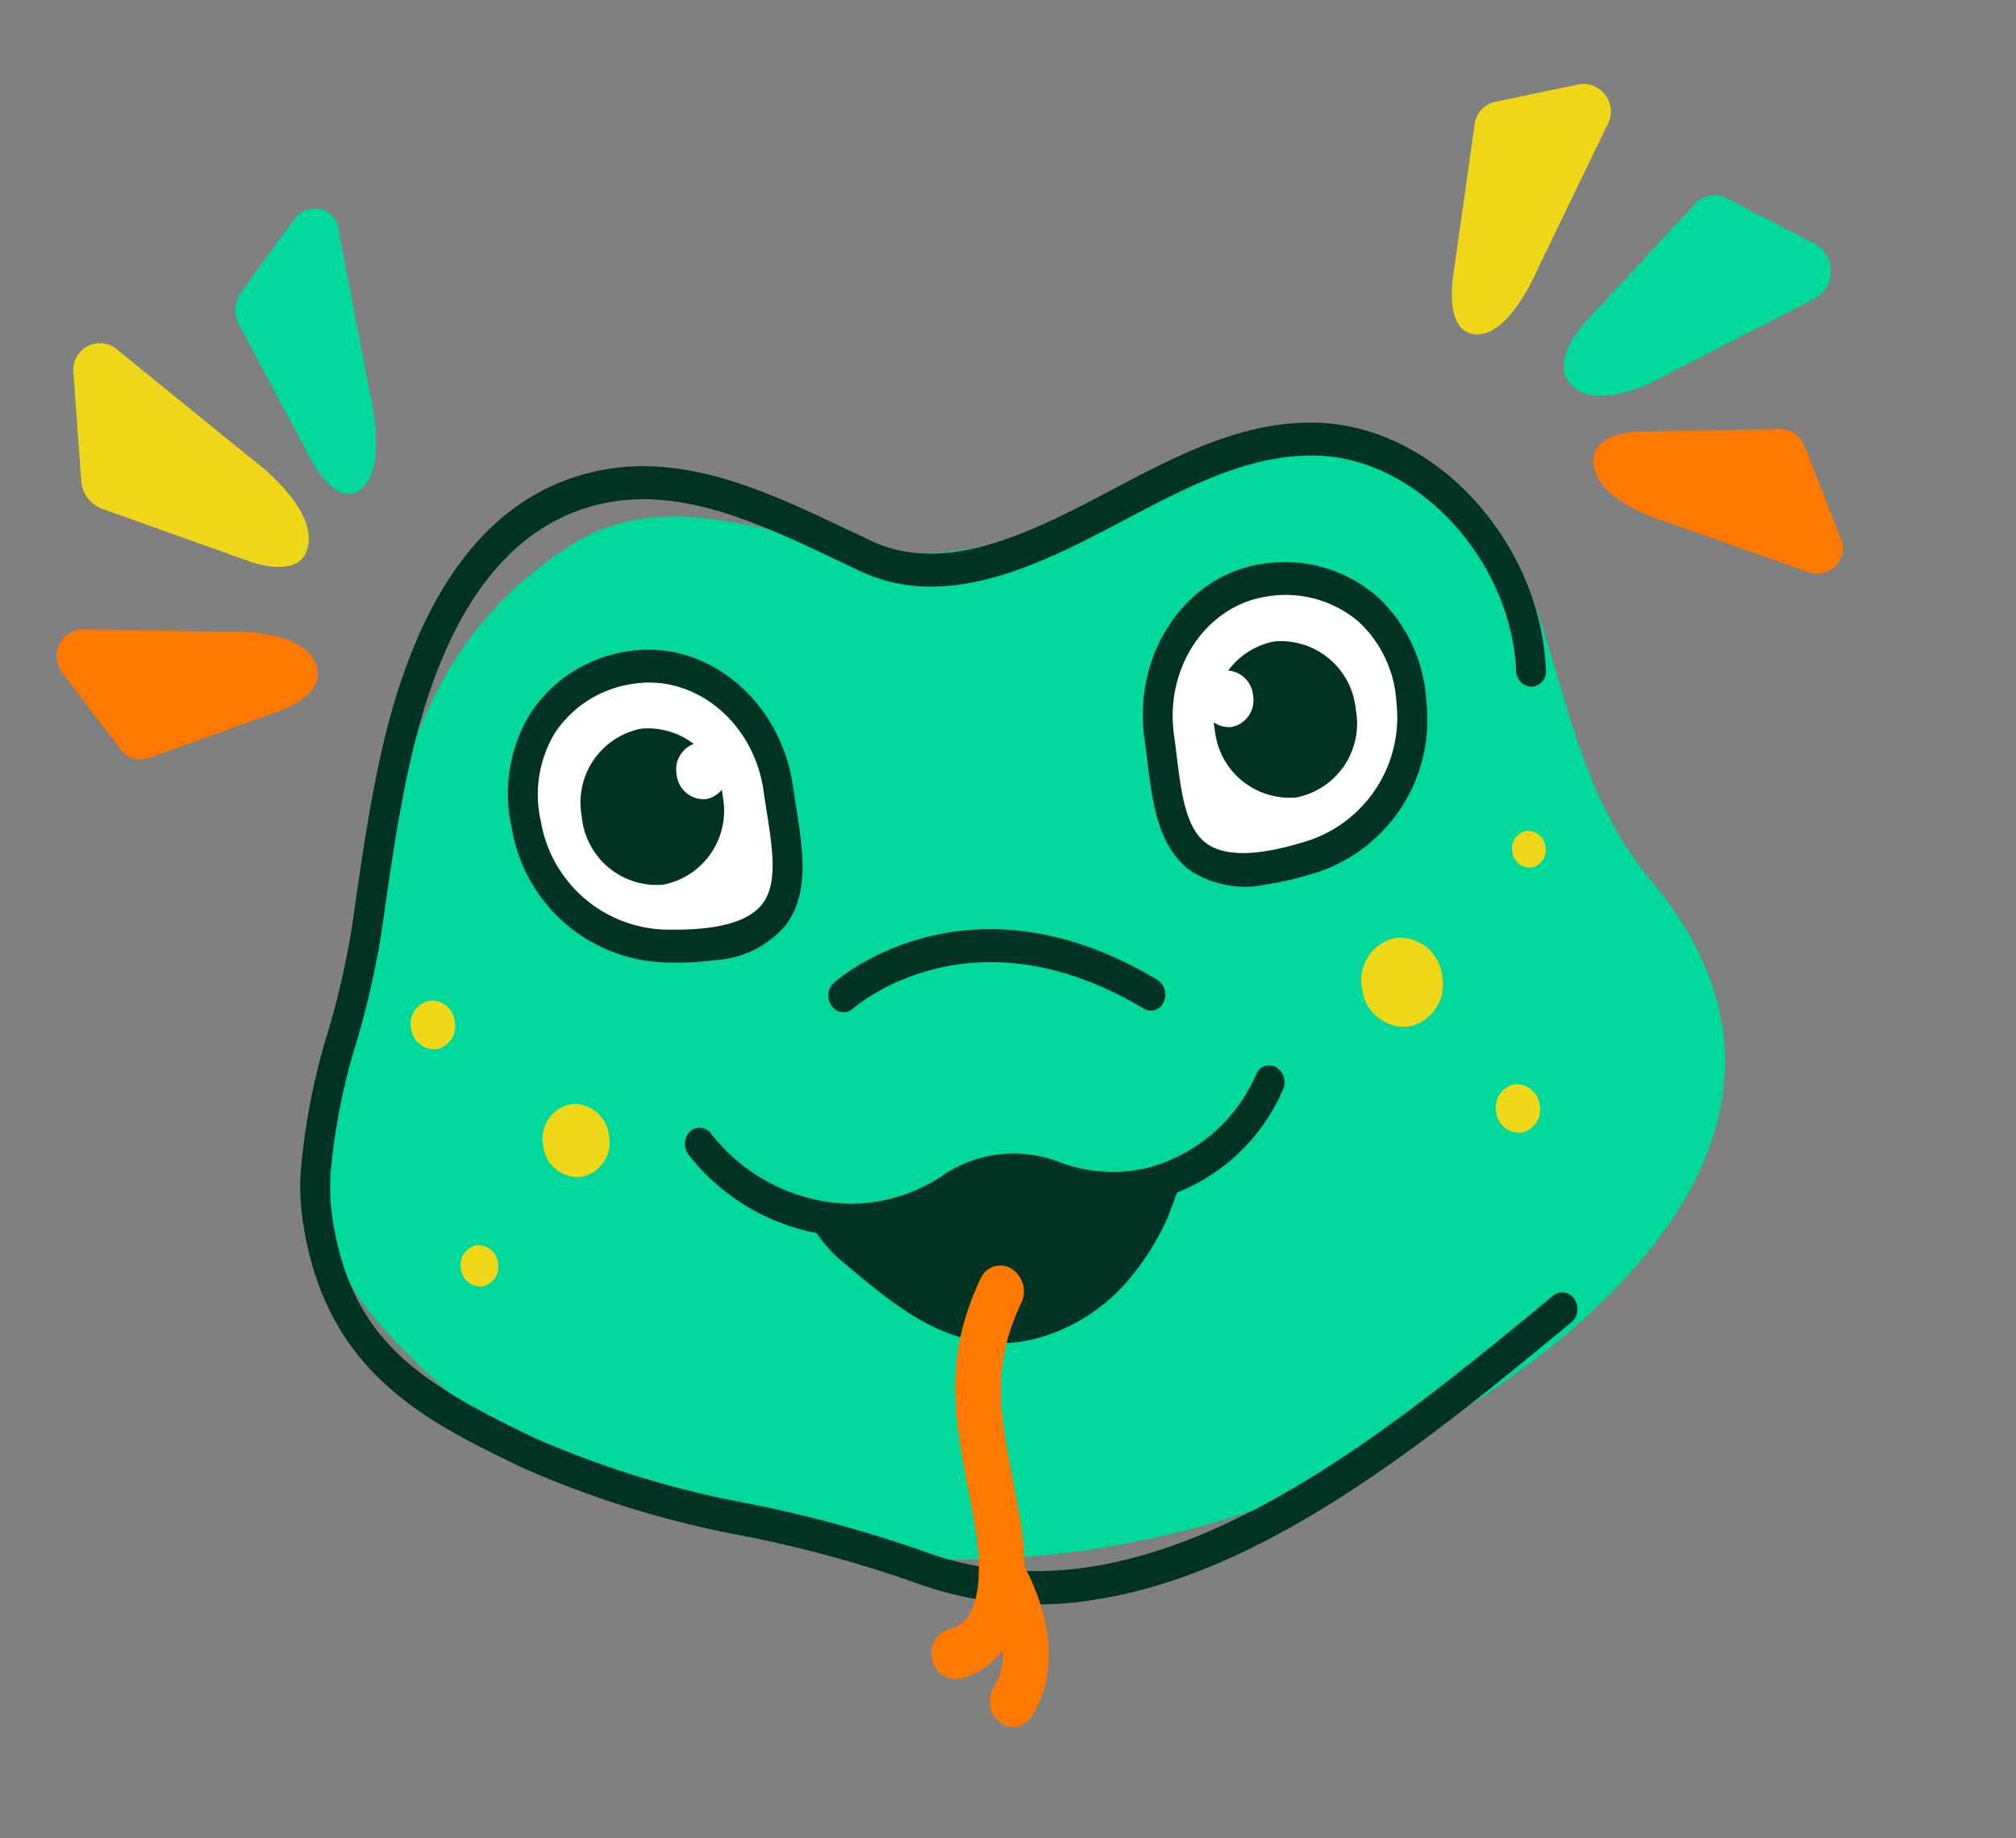 <svg xmlns="http://www.w3.org/2000/svg" xmlns:xlink="http://www.w3.org/1999/xlink" width="104.76" height="95.517" viewBox="0 0 104.76 95.517">
  <rect x="0" y="0" width="104.76" height="95.517" fill="#808080" stroke="none"/>
  <defs>
    <clipPath id="clip-path">
      <rect id="Rectangle_47" data-name="Rectangle 47" width="94.092" height="83.232" fill="none"/>
    </clipPath>
  </defs>
  <g id="Group_72" data-name="Group 72" transform="translate(0 13.095) rotate(-8)">
    <g id="Group_26" data-name="Group 26" clip-path="url(#clip-path)">
      <path id="Path_138" data-name="Path 138" d="M70.484,25.9C79.046,39.625,64.8,48.88,54.1,52.957a48.487,48.487,0,0,1-37.758-1.045A34.1,34.1,0,0,1,1.52,39.007c-3.595-5.9.048-11.354,2.091-18.182C6.377,11.582,9.249,4.556,17.3.867c6.636-3.042,12.34,2.891,19.523,3.045,8.277.178,17.323-5.851,24.538-1.36,7.7,4.794,3.953,15.059,9.125,23.349" transform="translate(9.925 18.365)" fill="#00d99b"/>
      <path id="Path_139" data-name="Path 139" d="M0,1.948c-.04-.107.992.363,1.061.271a1.919,1.919,0,0,1,1.377-.49c1.251-.115,2.492.116,3.741.116L9.929,0s6.163,1.973,9.23,3.014c0,0-.7,1.289-.747,1.362a13.282,13.282,0,0,1-2.342,2.8,9.513,9.513,0,0,1-5.388,2.455,7.394,7.394,0,0,1-2.926-.3C5.113,8.5,3.215,6.291,1.33,4.209A6.526,6.526,0,0,1,0,1.948" transform="translate(34.67 53.779)" fill="#003324"/>
      <path id="Path_140" data-name="Path 140" d="M16.591,5.49a.722.722,0,0,1-.456-.165C8.087-1.176,1.449,3.052,1.171,3.235a.735.735,0,0,1-1.061-.3A.908.908,0,0,1,.375,1.767c.313-.208,7.769-5.018,16.673,2.175a.917.917,0,0,1,.169,1.2.752.752,0,0,1-.626.351" transform="translate(37.237 41.869)" fill="#003324"/>
      <path id="Path_141" data-name="Path 141" d="M22.908,7.062a9.42,9.42,0,0,1-4.514-1.179,5.133,5.133,0,0,0-4.723-.092,10.064,10.064,0,0,1-5.76.924A11.025,11.025,0,0,1,.126,1.325.913.913,0,0,1,.35.14.73.73,0,0,1,1.422.388,9.467,9.467,0,0,0,8.107,5.016a8.655,8.655,0,0,0,4.95-.8,6.543,6.543,0,0,1,6.023.128,7.9,7.9,0,0,0,4.476.974,8.5,8.5,0,0,0,6.353-4.038.728.728,0,0,1,1.077-.216.915.915,0,0,1,.195,1.191,10.036,10.036,0,0,1-7.5,4.77q-.384.033-.769.033" transform="translate(28.787 50.108)" fill="#003324"/>
      <path id="Path_142" data-name="Path 142" d="M0,4.141.8,0,2.267.021l.85,4.254Z" transform="translate(43.07 54.855)" fill="#003324"/>
      <path id="Path_143" data-name="Path 143" d="M3.457,1.912A1.827,1.827,0,0,1,1.728,3.823,1.827,1.827,0,0,1,0,1.912,1.827,1.827,0,0,1,1.728,0,1.827,1.827,0,0,1,3.457,1.912" transform="translate(21.491 47.973)" fill="#edd717"/>
      <path id="Path_144" data-name="Path 144" d="M2.3,1.273A1.216,1.216,0,0,1,1.15,2.546,1.216,1.216,0,0,1,0,1.273,1.216,1.216,0,0,1,1.15,0,1.216,1.216,0,0,1,2.3,1.273" transform="translate(15.54 41.625)" fill="#edd717"/>
      <path id="Path_145" data-name="Path 145" d="M1.951,1.079A1.031,1.031,0,0,1,.976,2.158,1.031,1.031,0,0,1,0,1.079,1.031,1.031,0,0,1,.976,0a1.031,1.031,0,0,1,.975,1.079" transform="translate(16.365 54.552)" fill="#edd717"/>
      <path id="Path_146" data-name="Path 146" d="M4.212,2.33a2.226,2.226,0,0,1-2.106,2.33A2.226,2.226,0,0,1,0,2.33,2.226,2.226,0,0,1,2.106,0,2.226,2.226,0,0,1,4.212,2.33" transform="translate(64.766 45.383)" fill="#edd717"/>
      <path id="Path_147" data-name="Path 147" d="M1.74.962a.919.919,0,0,1-.87.962A.919.919,0,0,1,0,.962.919.919,0,0,1,.87,0a.919.919,0,0,1,.87.962" transform="translate(73.486 40.823)" fill="#edd717"/>
      <path id="Path_148" data-name="Path 148" d="M2.29,1.267A1.211,1.211,0,0,1,1.145,2.534,1.21,1.21,0,0,1,0,1.267,1.21,1.21,0,0,1,1.145,0,1.211,1.211,0,0,1,2.29,1.267" transform="translate(70.775 53.779)" fill="#edd717"/>
      <path id="Path_149" data-name="Path 149" d="M37.769,61.707A18.45,18.45,0,0,1,28.8,59.474,64.888,64.888,0,0,0,20.465,55.9,51.871,51.871,0,0,1,9.61,50.829C4.86,47.67-.052,44.4,0,36.233a12.491,12.491,0,0,1,.26-2.34,34.4,34.4,0,0,1,2.426-7.007A44,44,0,0,0,4.6,21.892l.3-1.022c.794-2.736,1.614-5.565,2.662-8.27C10.6,4.747,14.909.523,20.363.044,25.1-.375,29.134,2.286,33.034,4.857c.394.26.786.518,1.176.771,3.3,2.144,7.675.876,11.513-.481.394-.139.79-.282,1.187-.425,3.687-1.329,7.5-2.7,11.387-1.91,5.866,1.2,10.288,7.755,9.656,14.316a.8.8,0,0,1-.852.761.838.838,0,0,1-.688-.942c.539-5.608-3.385-11.426-8.4-12.451-3.5-.715-7.122.591-10.625,1.853-.4.144-.8.288-1.2.428-4.158,1.47-8.916,2.828-12.768.327-.393-.255-.788-.515-1.185-.777C28.55,3.9,24.735,1.381,20.486,1.751c-4.835.425-8.706,4.3-11.5,11.523C7.962,15.905,7.152,18.7,6.37,21.393l-.3,1.024a45.451,45.451,0,0,1-1.988,5.2,32.557,32.557,0,0,0-2.311,6.631,10.727,10.727,0,0,0-.225,1.992c-.043,6.711,3.318,9.432,8.858,13.116a50.681,50.681,0,0,0,10.554,4.915,66,66,0,0,1,8.522,3.661c10.8,5.875,23.85-2.133,34.333-8.567a.738.738,0,0,1,1.053.333.906.906,0,0,1-.3,1.165c-8.089,4.964-17.66,10.838-26.8,10.838" transform="translate(8.575 15.558)" fill="#003324"/>
      <path id="Path_150" data-name="Path 150" d="M1.183,20.973A1.24,1.24,0,0,1,0,19.765a1.275,1.275,0,0,1,1.089-1.407c1.994-.172,2.09-3.657,2.072-4.721-.015-.864-.055-1.684-.093-2.476C2.893,7.5,2.739,4.333,5.241.538A1.112,1.112,0,0,1,6.9.252a1.4,1.4,0,0,1,.259,1.83C5.149,5.124,5.269,7.6,5.436,11.02c.04.815.081,1.658.1,2.567.073,4.321-1.557,7.149-4.256,7.382-.031,0-.062,0-.093,0" transform="translate(37.798 59.371)" fill="#ff7900"/>
      <path id="Path_151" data-name="Path 151" d="M1.184,9.318a1.122,1.122,0,0,1-.82-.365A1.409,1.409,0,0,1,.33,7.1C1.926,5.263.5,1.923.489,1.89A1.377,1.377,0,0,1,1.026.136,1.134,1.134,0,0,1,2.612.731c.09.2,2.186,5.006-.574,8.185a1.127,1.127,0,0,1-.854.4" transform="translate(40.439 73.914)" fill="#ff7900"/>
      <path id="Path_152" data-name="Path 152" d="M7.991,12.292.841,8.545A1.661,1.661,0,0,1,0,6.954l.371-5.5a1.393,1.393,0,0,1,2.5-.892L8.847,6.991s3.4,3.231,2.213,5.276c-.584,1-2.1.536-3.069.026" transform="translate(2.528 5.388)" fill="#edd718"/>
      <path id="Path_153" data-name="Path 153" d="M2.8,12.863.1,5.467A1.6,1.6,0,0,1,.424,3.827L3.743.39A1.288,1.288,0,0,1,5.917,1.5L6.338,9.89s.482,4.493-1.459,5.051c-.95.273-1.706-1.071-2.074-2.078" transform="translate(11.675 0)" fill="#00d99b"/>
      <path id="Path_154" data-name="Path 154" d="M11.07,5.656,3.981,7.136A1.292,1.292,0,0,1,2.593,6.46L.2,2.184A1.4,1.4,0,0,1,1.607.045L9.13,1.239s4.077.362,4.19,2.577c.055,1.084-1.286,1.639-2.25,1.84" transform="translate(0 19.976)" fill="#ff7900"/>
      <path id="Path_155" data-name="Path 155" d="M1.572,5.5,7.948.316A1.356,1.356,0,0,1,9.611.256l4.2,2.973a1.625,1.625,0,0,1-.477,2.855L5.383,8.848S1.2,10.628.135,8.5C-.385,7.453.7,6.2,1.572,5.5" transform="translate(79.626 9.466)" fill="#00d99b"/>
      <path id="Path_156" data-name="Path 156" d="M2.68.04l7.17.877A1.391,1.391,0,0,1,11,2.013l1.16,4.863a1.33,1.33,0,0,1-1.913,1.59L3.367,4.891S-.436,3.227.042,1.072C.275.017,1.7-.08,2.68.04" transform="translate(80.469 21.067)" fill="#ff7900"/>
      <path id="Path_157" data-name="Path 157" d="M.251,8.937l2.189-7.6A1.373,1.373,0,0,1,3.637.3L8.175,0A1.442,1.442,0,0,1,9.208,2.391L4.686,9.147S2.462,12.944.646,12c-.889-.461-.693-2.029-.4-3.064" transform="translate(74.359 2.786)" fill="#edd718"/>
      <path id="Path_158" data-name="Path 158" d="M13.251,7.316a7.572,7.572,0,0,1-6.614,7.316C-.762,15.756.024,11.356.024,7.316S2.985,0,6.638,0s6.851,2.7,6.614,7.316" transform="translate(56.121 26.029)" fill="#fff"/>
      <path id="Path_159" data-name="Path 159" d="M5.271,16.525a5.216,5.216,0,0,1-3.85-1.275C-.065,13.79-.026,11.47.012,9.226c.006-.351.012-.7.012-1.054C.024,3.666,3.338,0,7.412,0a7.332,7.332,0,0,1,5.611,2.506A7.974,7.974,0,0,1,14.8,8.221a8.347,8.347,0,0,1-7.281,8.115,15.01,15.01,0,0,1-2.247.189M7.412,1.713c-3.22,0-5.839,2.9-5.839,6.459,0,.361-.006.724-.012,1.086-.033,1.941-.064,3.775.889,4.712.823.809,2.457,1.034,4.857.669a6.754,6.754,0,0,0,5.946-6.516h0A6.2,6.2,0,0,0,11.9,3.682,5.849,5.849,0,0,0,7.412,1.713" transform="translate(55.347 25.172)" fill="#003324"/>
      <path id="Path_160" data-name="Path 160" d="M7.4,4.093A3.912,3.912,0,0,1,3.7,8.187,3.912,3.912,0,0,1,0,4.093,3.912,3.912,0,0,1,3.7,0,3.912,3.912,0,0,1,7.4,4.093" transform="translate(59.058 29.251)" fill="#003324"/>
      <path id="Path_161" data-name="Path 161" d="M2.677,1.481A1.415,1.415,0,0,1,1.339,2.962,1.415,1.415,0,0,1,0,1.481,1.415,1.415,0,0,1,1.339,0,1.415,1.415,0,0,1,2.677,1.481" transform="translate(58.598 30.383)" fill="#fff"/>
      <path id="Path_162" data-name="Path 162" d="M.012,7.316a7.572,7.572,0,0,0,6.614,7.316c7.4,1.125,6.614-3.275,6.614-7.316S10.279,0,6.626,0-.225,2.7.012,7.316" transform="translate(22.929 25.939)" fill="#fff"/>
      <path id="Path_163" data-name="Path 163" d="M9.541,16.525a15.006,15.006,0,0,1-2.246-.189A8.348,8.348,0,0,1,.014,8.221,7.974,7.974,0,0,1,1.789,2.506,7.332,7.332,0,0,1,7.4,0c4.073,0,7.388,3.666,7.388,8.172,0,.35.006.7.012,1.054.038,2.243.077,4.564-1.408,6.024a5.218,5.218,0,0,1-3.85,1.275M1.56,8.123a6.754,6.754,0,0,0,5.946,6.516c2.4.365,4.034.14,4.857-.669.953-.937.922-2.771.889-4.712-.006-.362-.012-.726-.012-1.086,0-3.562-2.62-6.459-5.839-6.459A5.85,5.85,0,0,0,2.915,3.682,6.2,6.2,0,0,0,1.56,8.123Z" transform="translate(22.155 25.083)" fill="#003324"/>
      <path id="Path_164" data-name="Path 164" d="M0,4.093A3.912,3.912,0,0,0,3.7,8.187,3.912,3.912,0,0,0,7.4,4.093,3.912,3.912,0,0,0,3.7,0,3.912,3.912,0,0,0,0,4.093" transform="translate(25.855 29.161)" fill="#003324"/>
      <path id="Path_165" data-name="Path 165" d="M0,1.481a1.415,1.415,0,0,0,1.339,1.48,1.415,1.415,0,0,0,1.338-1.48A1.415,1.415,0,0,0,1.339,0,1.415,1.415,0,0,0,0,1.481" transform="translate(31.04 30.294)" fill="#fff"/>
    </g>
  </g>
</svg>
